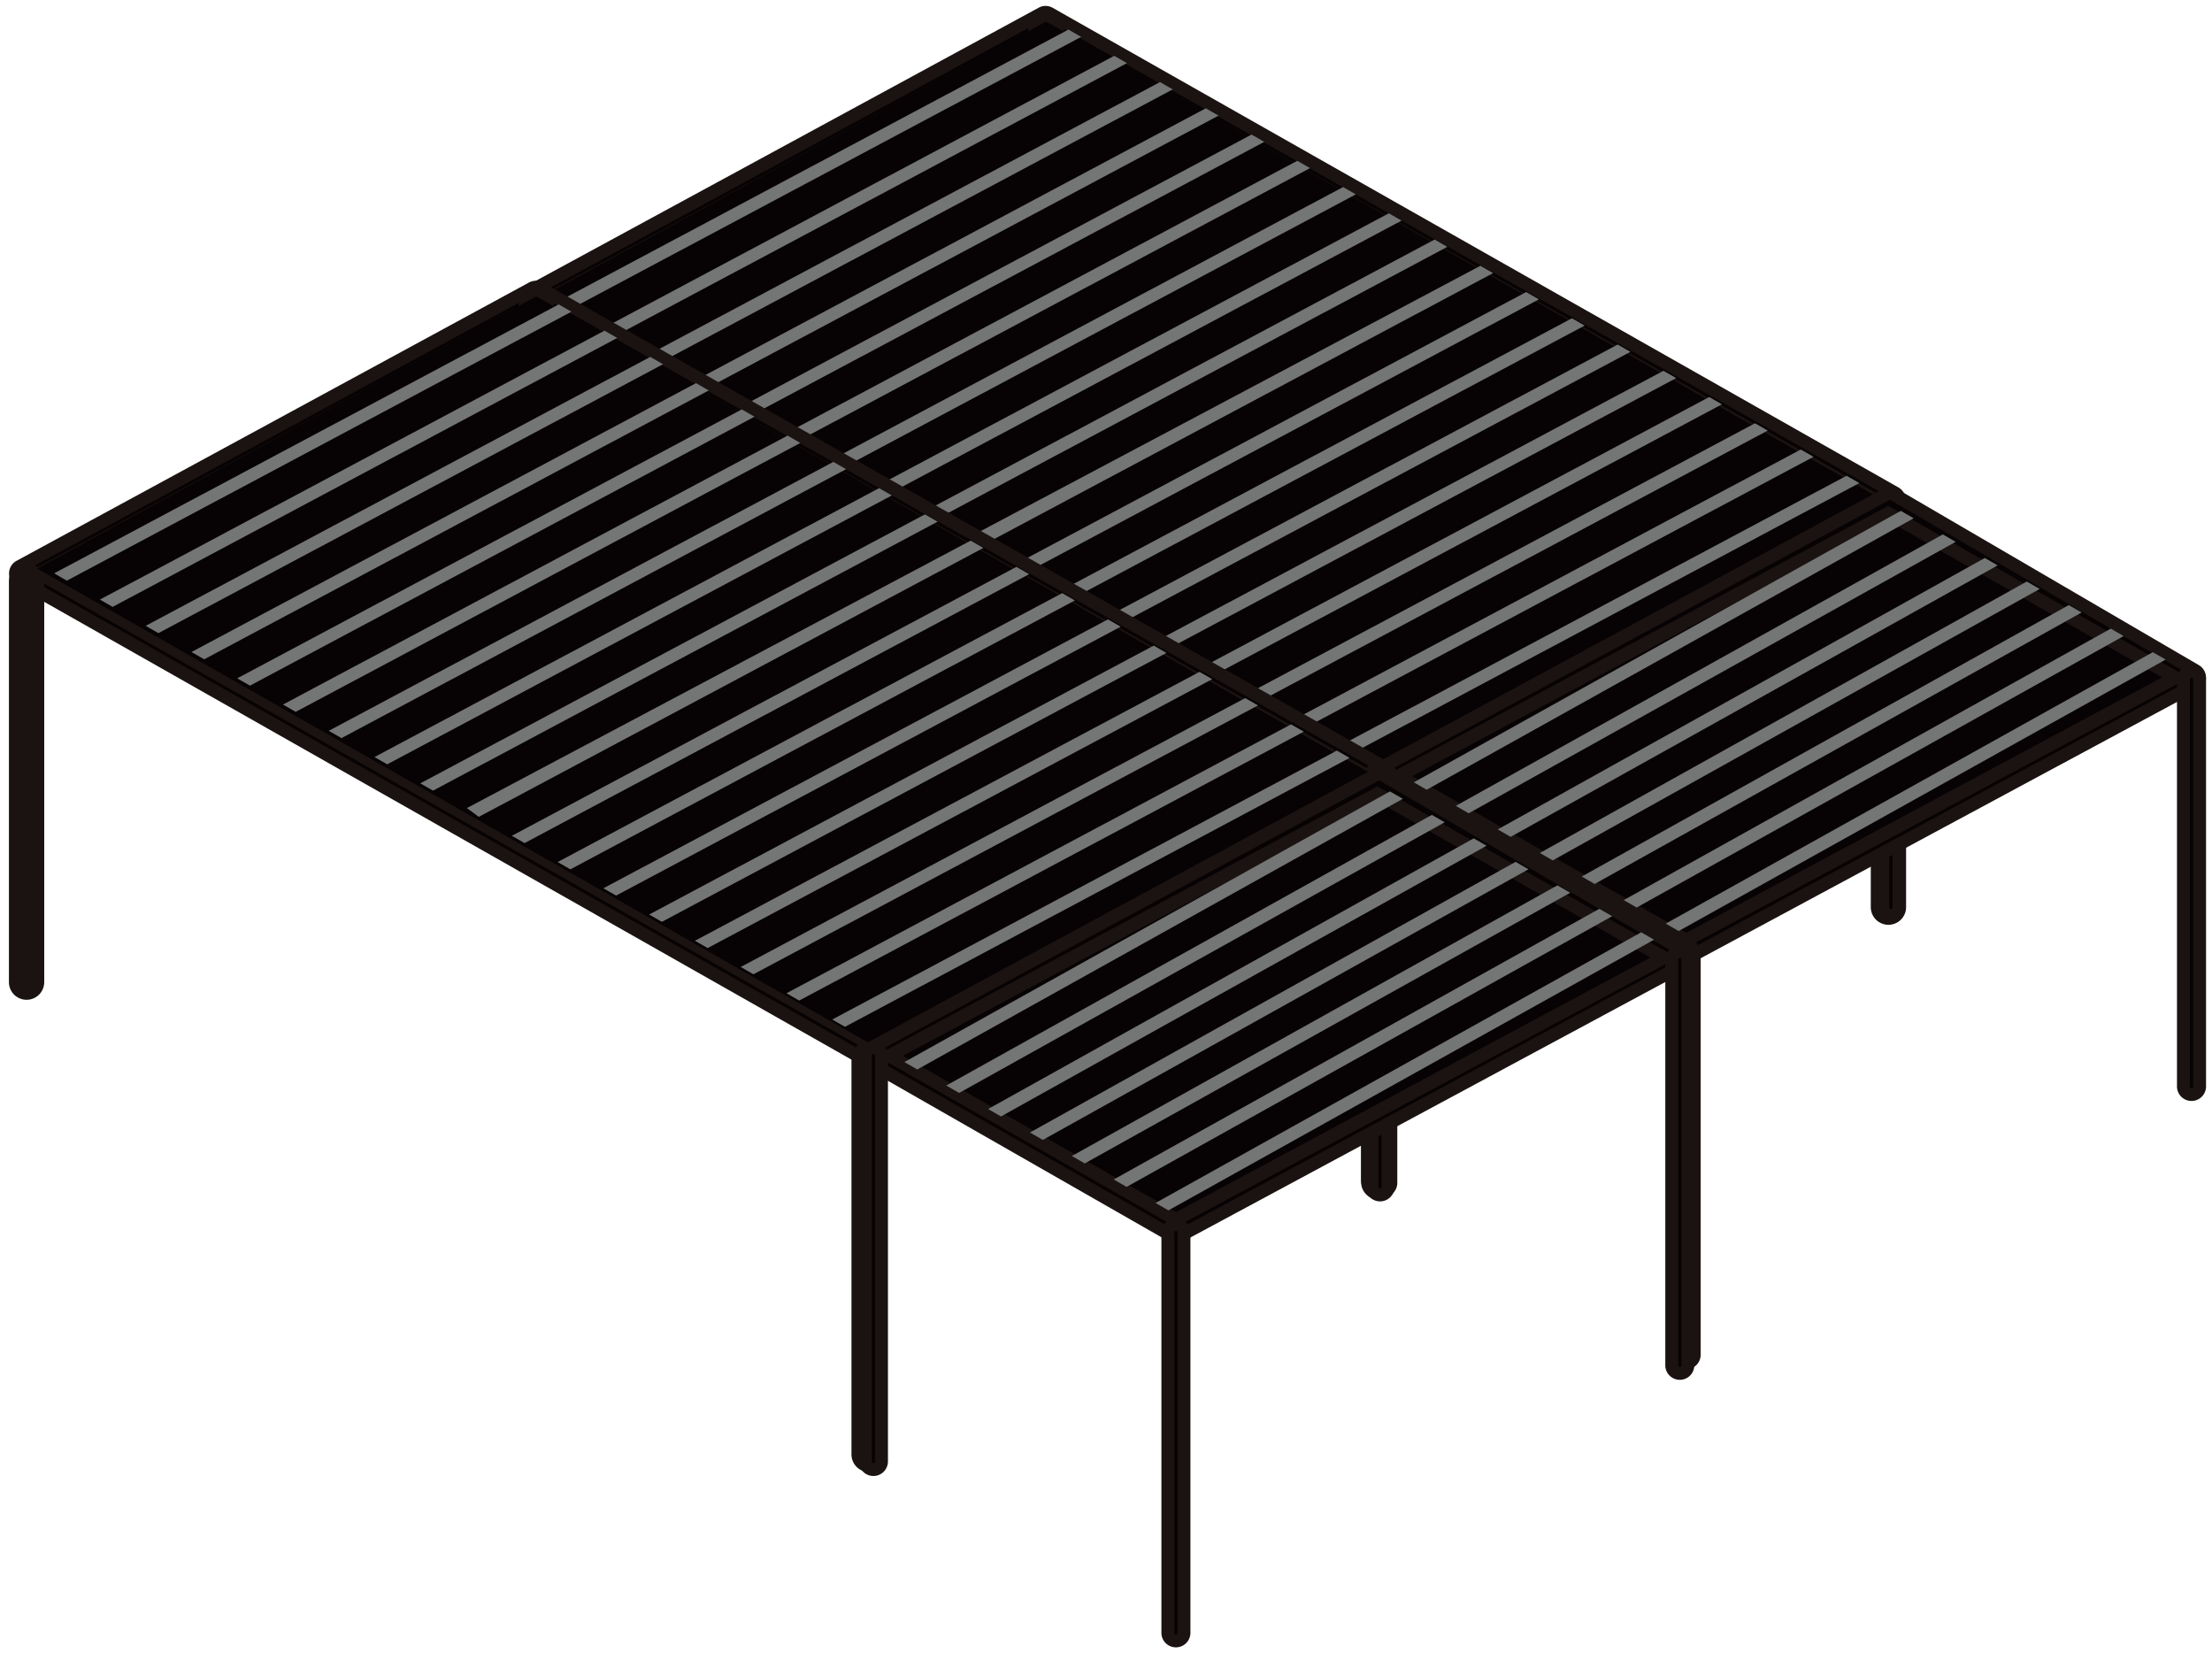 <svg xmlns="http://www.w3.org/2000/svg" xmlns:xlink="http://www.w3.org/1999/xlink" width="171.553" height="128.207" viewBox="0 0 171.553 128.207"><defs><clipPath id="a"><rect width="171.553" height="128.207" fill="none"/></clipPath></defs><g transform="translate(0 0)"><g transform="translate(0 0)" clip-path="url(#a)"><path d="M87.387,60.508a.613.613,0,0,1-.31-.083L21.491,23.236a.62.62,0,0,1,0-1.073L61.23.583a.611.611,0,0,1,.617,0l65.586,37.189a.618.618,0,0,1,0,1.071L87.7,60.425a.618.618,0,0,1-.31.083M23.037,22.7l64.35,36.476,38.5-20.866L61.54,1.833Z" transform="translate(19.553 0.46)" fill="#070203"/><path d="M87.387,60.508a.613.613,0,0,1-.31-.083L21.491,23.236a.62.62,0,0,1,0-1.073L61.23.583a.611.611,0,0,1,.617,0l65.586,37.189a.618.618,0,0,1,0,1.071L87.7,60.425A.618.618,0,0,1,87.387,60.508ZM23.037,22.7l64.35,36.476,38.5-20.866L61.54,1.833Z" transform="translate(19.553 0.46)" fill="none" stroke="#1a1311" stroke-miterlimit="10" stroke-width="1"/><path d="M21.925,44.375a.62.62,0,0,1-.619-.619V12.635a.62.62,0,0,1,1.24,0v31.12a.62.62,0,0,1-.621.619" transform="translate(19.668 11.093)" fill="#070203"/><path d="M21.925,44.375a.62.62,0,0,1-.619-.619V12.635a.62.62,0,0,1,1.24,0v31.12A.62.62,0,0,1,21.925,44.375Z" transform="translate(19.668 11.093)" fill="none" stroke="#1a1311" stroke-miterlimit="10" stroke-width="1.5"/><path d="M55.9,63.22a.619.619,0,0,1-.619-.619V31.9a.619.619,0,1,1,1.238,0V62.6a.619.619,0,0,1-.619.619" transform="translate(51.035 28.874)" fill="#070203"/><path d="M55.9,63.22a.619.619,0,0,1-.619-.619V31.9a.619.619,0,1,1,1.238,0V62.6A.619.619,0,0,1,55.9,63.22Z" transform="translate(51.035 28.874)" fill="none" stroke="#1a1311" stroke-miterlimit="10" stroke-width="1.5"/><path d="M76.454,52.433a.619.619,0,0,1-.619-.619V20.693a.619.619,0,0,1,1.238,0v31.12a.619.619,0,0,1-.619.619" transform="translate(70.005 18.532)" fill="#070203"/><path d="M76.454,52.433a.619.619,0,0,1-.619-.619V20.693a.619.619,0,0,1,1.238,0v31.12A.619.619,0,0,1,76.454,52.433Z" transform="translate(70.005 18.532)" fill="none" stroke="#1a1311" stroke-miterlimit="10" stroke-width="1.5"/><path d="M42.482,32.808a.619.619,0,0,1-.619-.619V1.486a.619.619,0,0,1,1.238,0v30.7a.619.619,0,0,1-.619.619" transform="translate(38.645 0.8)" fill="#070203"/><path d="M42.482,32.808a.619.619,0,0,1-.619-.619V1.486a.619.619,0,0,1,1.238,0v30.7A.619.619,0,0,1,42.482,32.808Z" transform="translate(38.645 0.8)" fill="none" stroke="#1a1311" stroke-miterlimit="10" stroke-width="1.5"/><path d="M22.054,21.974,86.685,58.837,125.678,37.98,60.769.868Z" transform="translate(20.359 0.8)" fill="#070203"/><path d="M61.873,1.193,22.739,22.047l.988.567L62.861,1.76Z" transform="translate(20.991 1.101)" fill="#747575"/><path d="M63.719,2.251,24.585,23.106l.988.567L64.707,2.819Z" transform="translate(22.695 2.078)" fill="#747575"/><path d="M65.565,3.31,26.431,24.164l.988.567L66.553,3.877Z" transform="translate(24.399 3.054)" fill="#747575"/><path d="M67.411,4.368,28.277,25.222l.988.567L68.4,4.935Z" transform="translate(26.103 4.031)" fill="#747575"/><path d="M69.256,5.426,30.123,26.281l.988.567L70.245,5.994Z" transform="translate(27.807 5.008)" fill="#747575"/><path d="M71.1,6.484,31.968,27.339l.988.567L72.091,7.052Z" transform="translate(29.511 5.985)" fill="#747575"/><path d="M72.948,7.543,33.814,28.4l.988.567L73.937,8.11Z" transform="translate(31.215 6.962)" fill="#747575"/><path d="M74.794,8.6,35.66,29.455l.988.567L75.782,9.168Z" transform="translate(32.919 7.939)" fill="#747575"/><path d="M76.64,9.659,37.506,30.514l.988.567L77.628,10.227Z" transform="translate(34.623 8.916)" fill="#747575"/><path d="M78.456,10.718,39.384,31.459l.927.681L79.444,11.285Z" transform="translate(36.356 9.893)" fill="#747575"/><path d="M80.331,11.776,41.2,32.63l.988.567L81.32,12.343Z" transform="translate(38.031 10.87)" fill="#747575"/><path d="M82.177,12.834,43.043,33.689l.988.567L83.166,13.4Z" transform="translate(39.735 11.847)" fill="#747575"/><path d="M84.023,13.893,44.889,34.747l.988.567L85.011,14.46Z" transform="translate(41.439 12.824)" fill="#747575"/><path d="M85.869,14.951,46.735,35.805l.988.567L86.857,15.518Z" transform="translate(43.142 13.801)" fill="#747575"/><path d="M87.715,16.009,48.581,36.863l.988.567L88.7,16.576Z" transform="translate(44.846 14.778)" fill="#747575"/><path d="M89.561,17.067,50.427,37.922l.988.567L90.549,17.635Z" transform="translate(46.55 15.755)" fill="#747575"/><path d="M91.406,18.126,52.273,38.98l.988.567L92.395,18.693Z" transform="translate(48.254 16.732)" fill="#747575"/><path d="M93.252,19.184,54.119,40.038l.988.567L94.241,19.751Z" transform="translate(49.958 17.709)" fill="#747575"/><path d="M76.556,52.67a.627.627,0,0,1-.627-.627V20.487a.627.627,0,1,1,1.254,0V52.043a.627.627,0,0,1-.627.627" transform="translate(70.092 18.331)" fill="#070203"/><path d="M76.556,52.67a.627.627,0,0,1-.627-.627V20.487a.627.627,0,1,1,1.254,0V52.043A.627.627,0,0,1,76.556,52.67Z" transform="translate(70.092 18.331)" fill="none" stroke="#1a1311" stroke-miterlimit="10" stroke-width="1"/><path d="M79.593,55.894a.636.636,0,0,1-.315-.085L55.752,42.346a.624.624,0,0,1,0-1.085L95.09,19.986a.62.62,0,0,1,.627,0L119.1,33.636a.628.628,0,0,1,0,1.087L79.907,55.81a.634.634,0,0,1-.313.085M57.32,41.8,79.593,54.543l37.939-20.364L95.261,21.442Z" transform="translate(51.175 18.37)" fill="#070203"/><path d="M79.593,55.894a.636.636,0,0,1-.315-.085L55.752,42.346a.624.624,0,0,1,0-1.085L95.09,19.986a.62.62,0,0,1,.627,0L119.1,33.636a.628.628,0,0,1,0,1.087L79.907,55.81A.634.634,0,0,1,79.593,55.894ZM57.32,41.8,79.593,54.543l37.939-20.364L95.261,21.442Z" transform="translate(51.175 18.37)" fill="none" stroke="#1a1311" stroke-miterlimit="10" stroke-width="1"/><path d="M56.065,63.775a.627.627,0,0,1-.627-.627V31.592a.627.627,0,1,1,1.254,0V63.148a.627.627,0,0,1-.627.627" transform="translate(51.176 28.582)" fill="#070203"/><path d="M56.065,63.775a.627.627,0,0,1-.627-.627V31.592a.627.627,0,1,1,1.254,0V63.148A.627.627,0,0,1,56.065,63.775Z" transform="translate(51.176 28.582)" fill="none" stroke="#1a1311" stroke-miterlimit="10" stroke-width="1"/><path d="M68.3,70.5a.625.625,0,0,1-.625-.627V38.74a.626.626,0,1,1,1.252,0V69.875a.627.627,0,0,1-.627.627" transform="translate(62.47 35.182)" fill="#070203"/><path d="M68.3,70.5a.625.625,0,0,1-.625-.627V38.74a.626.626,0,1,1,1.252,0V69.875A.627.627,0,0,1,68.3,70.5Z" transform="translate(62.47 35.182)" fill="none" stroke="#1a1311" stroke-miterlimit="10" stroke-width="1"/><path d="M88.68,59.885a.627.627,0,0,1-.627-.627V27.7a.627.627,0,1,1,1.254,0V59.258a.627.627,0,0,1-.627.627" transform="translate(81.284 24.991)" fill="#070203"/><path d="M88.68,59.885a.627.627,0,0,1-.627-.627V27.7a.627.627,0,1,1,1.254,0V59.258A.627.627,0,0,1,88.68,59.885Z" transform="translate(81.284 24.991)" fill="none" stroke="#1a1311" stroke-miterlimit="10" stroke-width="1"/><path d="M56.416,41.064,78.69,53.8l37.939-20.364L94.357,20.7Z" transform="translate(52.079 19.11)" fill="#070203"/><path d="M56.416,41.064,78.69,53.8l37.939-20.364L94.357,20.7Z" transform="translate(52.079 19.11)" fill="none" stroke="#1a1311" stroke-miterlimit="10" stroke-width="1"/><path d="M94.786,20.6,57.015,41.652l1,.575,37.77-21.052Z" transform="translate(52.632 19.015)" fill="#747575"/><path d="M96.479,21.549,58.709,42.6l1,.577,37.77-21.052Z" transform="translate(54.196 19.892)" fill="#747575"/><path d="M98.173,22.5,60.4,43.55l1,.577,37.77-21.052Z" transform="translate(55.759 20.769)" fill="#747575"/><path d="M99.866,23.449,62.1,44.5l1,.577,37.77-21.052Z" transform="translate(57.322 21.645)" fill="#747575"/><path d="M101.559,24.4,63.789,45.449l1,.577,37.77-21.052Z" transform="translate(58.885 22.522)" fill="#747575"/><path d="M103.253,25.348,65.482,46.4l1,.577,37.77-21.052Z" transform="translate(60.449 23.399)" fill="#747575"/><path d="M104.946,26.3,67.176,47.348l1,.577,37.77-21.052Z" transform="translate(62.012 24.275)" fill="#747575"/><path d="M66.83,71.59a.613.613,0,0,1-.31-.083L.934,34.318a.62.62,0,0,1,0-1.073l39.74-21.579a.611.611,0,0,1,.617,0l65.586,37.189a.618.618,0,0,1,0,1.071L67.139,71.507a.618.618,0,0,1-.31.083M2.48,33.781,66.83,70.257l38.5-20.866L40.983,12.915Z" transform="translate(0.576 10.69)" fill="#070203"/><path d="M66.83,71.59a.613.613,0,0,1-.31-.083L.934,34.318a.62.62,0,0,1,0-1.073l39.74-21.579a.611.611,0,0,1,.617,0l65.586,37.189a.618.618,0,0,1,0,1.071L67.139,71.507A.618.618,0,0,1,66.83,71.59ZM2.48,33.781,66.83,70.257l38.5-20.866L40.983,12.915Z" transform="translate(0.576 10.69)" fill="none" stroke="#1a1311" stroke-miterlimit="10" stroke-width="1"/><path d="M1.369,55.457a.619.619,0,0,1-.619-.619V23.717a.619.619,0,0,1,1.238,0v31.12a.619.619,0,0,1-.619.619" transform="translate(0.692 21.323)" fill="#070203"/><path d="M1.369,55.457a.619.619,0,0,1-.619-.619V23.717a.619.619,0,0,1,1.238,0v31.12A.619.619,0,0,1,1.369,55.457Z" transform="translate(0.692 21.323)" fill="none" stroke="#1a1311" stroke-miterlimit="10" stroke-width="1.5"/><path d="M35.347,74.3a.619.619,0,0,1-.619-.619V42.98a.619.619,0,1,1,1.238,0v30.7a.619.619,0,0,1-.619.619" transform="translate(32.058 39.104)" fill="#070203"/><path d="M35.347,74.3a.619.619,0,0,1-.619-.619V42.98a.619.619,0,1,1,1.238,0v30.7A.619.619,0,0,1,35.347,74.3Z" transform="translate(32.058 39.104)" fill="none" stroke="#1a1311" stroke-miterlimit="10" stroke-width="1.5"/><path d="M55.9,63.515a.619.619,0,0,1-.619-.619V31.775a.619.619,0,0,1,1.238,0V62.9a.619.619,0,0,1-.619.619" transform="translate(51.029 28.762)" fill="#070203"/><path d="M55.9,63.515a.619.619,0,0,1-.619-.619V31.775a.619.619,0,0,1,1.238,0V62.9A.619.619,0,0,1,55.9,63.515Z" transform="translate(51.029 28.762)" fill="none" stroke="#1a1311" stroke-miterlimit="10" stroke-width="1.5"/><path d="M21.925,43.89a.619.619,0,0,1-.619-.619v-30.7a.619.619,0,0,1,1.238,0v30.7a.619.619,0,0,1-.619.619" transform="translate(19.668 11.03)" fill="#070203"/><path d="M21.925,43.89a.619.619,0,0,1-.619-.619v-30.7a.619.619,0,0,1,1.238,0v30.7A.619.619,0,0,1,21.925,43.89Z" transform="translate(19.668 11.03)" fill="none" stroke="#1a1311" stroke-miterlimit="10" stroke-width="1.5"/><path d="M1.5,33.056,66.13,69.919l38.991-20.856L40.212,11.95Z" transform="translate(1.382 11.03)" fill="#070203"/><path d="M41.316,12.275,2.182,33.129l.988.567L42.3,12.842Z" transform="translate(2.015 11.331)" fill="#747575"/><path d="M43.162,13.333,4.028,34.188l.988.567L44.151,13.9Z" transform="translate(3.719 12.308)" fill="#747575"/><path d="M45.008,14.392,5.874,35.246l.988.567L46,14.959Z" transform="translate(5.423 13.285)" fill="#747575"/><path d="M46.854,15.45,7.72,36.3l.988.567L47.842,16.017Z" transform="translate(7.127 14.261)" fill="#747575"/><path d="M48.7,16.508,9.566,37.363l.988.567L49.688,17.076Z" transform="translate(8.83 15.239)" fill="#747575"/><path d="M50.545,17.566,11.412,38.421l.988.567L51.534,18.134Z" transform="translate(10.534 16.215)" fill="#747575"/><path d="M52.391,18.625,13.257,39.479l.988.567L53.38,19.192Z" transform="translate(12.238 17.192)" fill="#747575"/><path d="M54.237,19.683,15.1,40.537l.988.567L55.225,20.25Z" transform="translate(13.942 18.169)" fill="#747575"/><path d="M56.083,20.741,16.949,41.6l.988.567L57.071,21.309Z" transform="translate(15.646 19.146)" fill="#747575"/><path d="M57.9,21.8,18.827,42.541l.927.681L58.887,22.367Z" transform="translate(17.38 20.123)" fill="#747575"/><path d="M59.774,22.858,20.641,43.712l.988.567L60.763,23.425Z" transform="translate(19.054 21.1)" fill="#747575"/><path d="M61.62,23.916,22.487,44.771l.988.567L62.609,24.484Z" transform="translate(20.758 22.077)" fill="#747575"/><path d="M63.466,24.974,24.333,45.829l.988.567L64.455,25.542Z" transform="translate(22.462 23.054)" fill="#747575"/><path d="M65.312,26.033,26.178,46.887l.988.567L66.3,26.6Z" transform="translate(24.166 24.031)" fill="#747575"/><path d="M67.158,27.091,28.024,47.945l.988.567L68.146,27.658Z" transform="translate(25.87 25.008)" fill="#747575"/><path d="M69,28.149,29.87,49l.988.567L69.992,28.717Z" transform="translate(27.574 25.985)" fill="#747575"/><path d="M70.85,29.208,31.716,50.062l.988.567L71.838,29.775Z" transform="translate(29.278 26.962)" fill="#747575"/><path d="M72.7,30.266,33.562,51.12l.988.567L73.684,30.833Z" transform="translate(30.982 27.939)" fill="#747575"/><path d="M55.955,63.888a.625.625,0,0,1-.625-.625V31.8a.625.625,0,1,1,1.25,0V63.263a.625.625,0,0,1-.625.625" transform="translate(51.077 28.775)" fill="#070203"/><path d="M55.955,63.888a.625.625,0,0,1-.625-.625V31.8a.625.625,0,1,1,1.25,0V63.263A.625.625,0,0,1,55.955,63.888Z" transform="translate(51.077 28.775)" fill="none" stroke="#1a1311" stroke-miterlimit="10" stroke-width="1"/><path d="M58.983,67.1a.621.621,0,0,1-.313-.083L35.211,53.6a.626.626,0,0,1,0-1.085L74.436,31.3a.626.626,0,0,1,.625,0l23.316,13.61a.628.628,0,0,1,0,1.085L59.295,67.019a.62.62,0,0,1-.312.083M36.775,53.054l22.208,12.7,37.83-20.3L74.6,32.751Z" transform="translate(32.215 28.815)" fill="#070203"/><path d="M58.983,67.1a.621.621,0,0,1-.313-.083L35.211,53.6a.626.626,0,0,1,0-1.085L74.436,31.3a.626.626,0,0,1,.625,0l23.316,13.61a.628.628,0,0,1,0,1.085L59.295,67.019A.62.62,0,0,1,58.983,67.1ZM36.775,53.054l22.208,12.7,37.83-20.3L74.6,32.751Z" transform="translate(32.215 28.815)" fill="none" stroke="#1a1311" stroke-miterlimit="10" stroke-width="1"/><path d="M35.523,74.961a.625.625,0,0,1-.625-.625V42.872a.626.626,0,1,1,1.252,0V74.336a.627.627,0,0,1-.627.625" transform="translate(32.215 38.997)" fill="#070203"/><path d="M35.523,74.961a.625.625,0,0,1-.625-.625V42.872a.626.626,0,1,1,1.252,0V74.336A.627.627,0,0,1,35.523,74.961Z" transform="translate(32.215 38.997)" fill="none" stroke="#1a1311" stroke-miterlimit="10" stroke-width="1"/><path d="M47.722,81.667a.625.625,0,0,1-.625-.625V50a.625.625,0,1,1,1.25,0V81.042a.625.625,0,0,1-.625.625" transform="translate(43.477 45.578)" fill="#070203"/><path d="M47.722,81.667a.625.625,0,0,1-.625-.625V50a.625.625,0,1,1,1.25,0V81.042A.625.625,0,0,1,47.722,81.667Z" transform="translate(43.477 45.578)" fill="none" stroke="#1a1311" stroke-miterlimit="10" stroke-width="1"/><path d="M68.043,71.083a.625.625,0,0,1-.625-.625V38.994a.625.625,0,1,1,1.25,0V70.458a.625.625,0,0,1-.625.625" transform="translate(62.235 35.417)" fill="#070203"/><path d="M68.043,71.083a.625.625,0,0,1-.625-.625V38.994a.625.625,0,1,1,1.25,0V70.458A.625.625,0,0,1,68.043,71.083Z" transform="translate(62.235 35.417)" fill="none" stroke="#1a1311" stroke-miterlimit="10" stroke-width="1"/><path d="M35.874,52.316l22.208,12.7,37.83-20.3L73.7,32.014Z" transform="translate(33.116 29.552)" fill="#070203"/><path d="M35.874,52.316l22.208,12.7,37.83-20.3L73.7,32.014Z" transform="translate(33.116 29.552)" fill="none" stroke="#1a1311" stroke-miterlimit="10" stroke-width="1"/><path d="M74.131,31.912,36.472,52.9l1,.575L75.129,32.487Z" transform="translate(33.668 29.458)" fill="#747575"/><path d="M75.819,32.859,38.16,53.848l1,.575L76.817,33.432Z" transform="translate(35.227 30.332)" fill="#747575"/><path d="M77.509,33.806,39.848,54.795l1,.575L78.507,34.379Z" transform="translate(36.785 31.206)" fill="#747575"/><path d="M79.2,34.753,41.536,55.742l1,.575L80.2,35.328Z" transform="translate(38.343 32.08)" fill="#747575"/><path d="M80.884,35.7,43.226,56.689l1,.575L81.882,36.273Z" transform="translate(39.903 32.955)" fill="#747575"/><path d="M82.574,36.646,44.913,57.636l1,.575L83.572,37.22Z" transform="translate(41.461 33.829)" fill="#747575"/><path d="M84.262,37.593,46.6,58.582l1,.575L85.26,38.166Z" transform="translate(43.019 34.703)" fill="#747575"/></g></g></svg>